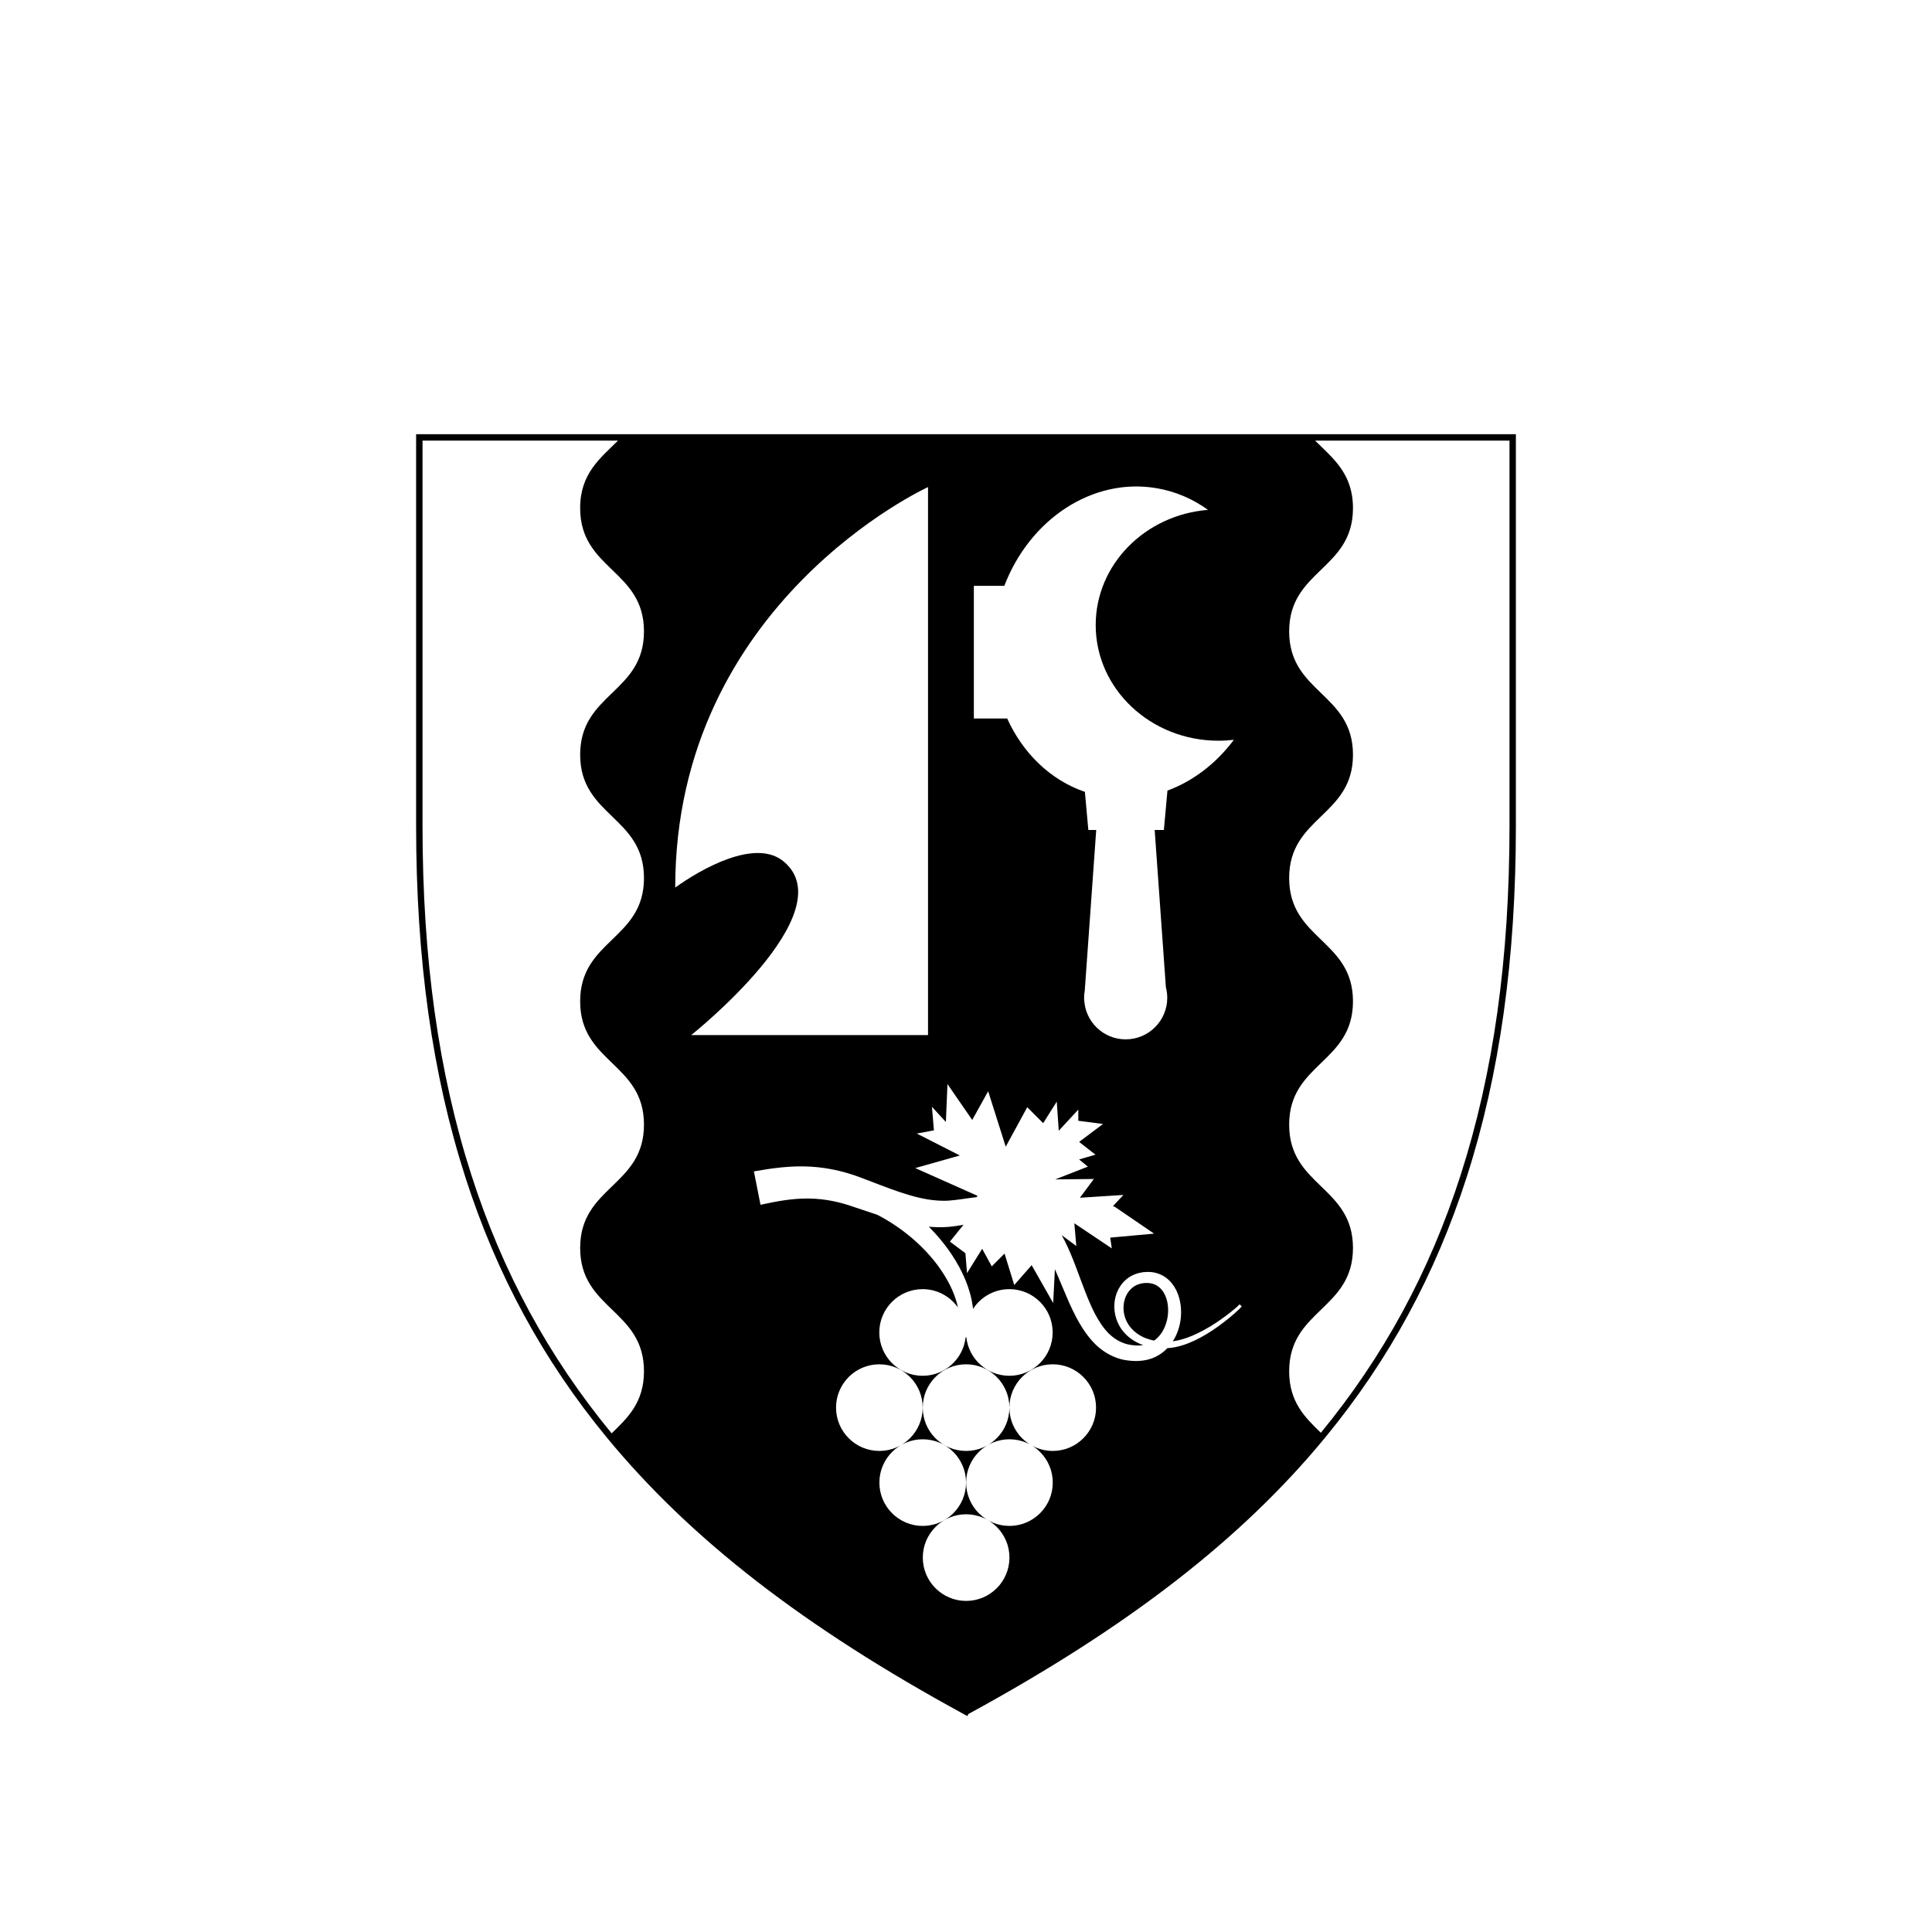 <?xml version="1.0" encoding="UTF-8"?> <!-- Generator: Adobe Illustrator 14.0.0, SVG Export Plug-In --> <svg xmlns="http://www.w3.org/2000/svg" xmlns:xlink="http://www.w3.org/1999/xlink" xmlns:a="http://ns.adobe.com/AdobeSVGViewerExtensions/3.0/" x="0px" y="0px" width="600px" height="600px" viewBox="-129.229 -134.85 600 600" xml:space="preserve"> <defs> </defs> <path d="M229.19,281.486c1.272-0.902,2.313-2.172,3.045-3.676c1.029-2.079,1.471-4.559,1.257-6.919 c-0.198-2.354-1.113-4.64-2.721-5.981c-0.796-0.677-1.772-1.098-2.854-1.258c-1.083-0.152-2.287-0.066-3.319,0.258 c-2.134,0.613-3.792,2.424-4.493,4.654c-0.716,2.233-0.51,4.813,0.564,6.975c1.067,2.186,3,3.895,5.293,4.941 C226.987,280.938,228.077,281.244,229.19,281.486z"></path> <path d="M0,0v121.598c0,41.488,5.011,77.209,15.316,109.209c9.76,30.332,24.134,56.764,43.928,80.802 c26.021,31.597,61.313,58.926,111.056,85.993l0.903,0.487l0.316-0.641c49.686-27.066,84.952-54.407,110.935-86.022 c19.74-24.02,34.069-50.432,43.821-80.74c10.263-31.969,15.267-67.651,15.267-109.088V0H0z M160.19,208.879l4.333,4.711 l0.492-11.769l7.69,11.148l4.946-8.921l5.458,17.221l6.68-12.265l4.954,4.956l4.215-6.693l0.621,9.047l6.067-6.568v3.474 l7.683,0.987l-7.428,5.575l5.08,3.965l-5.08,1.483l2.717,2.232l-10.156,3.965l12.016-0.129l-4.333,5.826l13.505-0.871l-3.228,3.471 l0.617,0.249l12.149,8.3l-13.628,1.233l0.492,3.348l-11.547-7.741l-0.091-0.063l0.613,7.06l-4.55-3.376 c0.324,0.571,0.637,1.146,0.926,1.715c2.637,5.259,4.317,10.556,6.288,15.584c0.976,2.506,1.985,4.96,3.182,7.231 c1.201,2.268,2.584,4.363,4.25,6.037c1.68,1.637,3.635,2.811,5.873,3.35l0.846,0.16l0.865,0.116 c0.594,0.036,1.193,0.125,1.738,0.077c0.461-0.011,0.918-0.059,1.364-0.129l-0.751-0.269c-2.748-1.107-5.27-3.117-6.73-5.846 c-1.475-2.704-1.913-5.981-1.075-9.03c0.412-1.517,1.159-2.984,2.241-4.215c1.063-1.236,2.489-2.193,4.036-2.734 c0.393-0.115,0.785-0.261,1.185-0.341c0.393-0.069,0.792-0.168,1.193-0.206c0.4-0.026,0.796-0.063,1.204-0.078l1.227,0.055 c1.643,0.168,3.323,0.793,4.676,1.842c1.36,1.035,2.374,2.408,3.086,3.855c0.709,1.456,1.128,2.998,1.326,4.543 c0.4,3.095-0.023,6.25-1.299,9.158c-0.313,0.721-0.686,1.421-1.121,2.096c2.077-0.272,4.146-0.933,6.132-1.776 c2.469-1.05,4.84-2.388,7.115-3.874c2.271-1.491,4.466-3.126,6.521-4.902l0.972-0.932l0.667,0.664l-0.972,1.001 c-2.031,1.897-4.185,3.638-6.444,5.261c-2.26,1.609-4.634,3.088-7.176,4.294c-2.545,1.19-5.271,2.145-8.189,2.376l-0.316,0.019 c-1.075,1.128-2.37,2.085-3.814,2.756c-1.528,0.729-3.186,1.09-4.81,1.198c-1.624,0.104-3.147-0.022-4.741-0.294 c-3.148-0.6-6.139-2.238-8.464-4.35c-2.302-2.142-4.051-4.637-5.526-7.157c-1.471-2.535-2.652-5.127-3.772-7.7 c-1.319-3.034-2.531-6.075-3.811-8.987l-0.027,0.587l-0.507,9.935l-6.684-11.766l-5.4,6.17l-3.022-9.764l-3.967,3.965l-2.977-5.451 l-4.706,7.559l-0.5-6.192l-4.821-3.595l4.208-5.203l0.015-0.03c-1.075,0.19-2.168,0.376-3.338,0.511 c-0.389,0.044-0.75,0.094-1.147,0.129l-1.208,0.075c-0.793,0.042-1.54,0.038-2.313,0.034c-0.926-0.012-1.852-0.07-2.774-0.148 l0.362,0.356c4.009,4.093,7.488,8.743,10.015,13.957c1.272,2.606,2.275,5.37,2.9,8.251c0.209,0.968,0.362,1.959,0.473,2.953 c2.401-3.683,6.551-6.127,11.272-6.127c7.427,0,13.452,6.026,13.452,13.451c0,7.436-6.025,13.456-13.452,13.456 c-6.939,0-12.656-5.269-13.373-12.026l-0.209,0.133c-0.77,6.692-6.452,11.894-13.357,11.894c-7.427,0-13.449-6.021-13.449-13.456 c0-7.425,6.021-13.451,13.449-13.451c4.531,0,8.533,2.244,10.968,5.679c-0.618-2.896-1.78-5.741-3.254-8.386 c-2.481-4.465-5.846-8.481-9.657-11.958c-3.677-3.331-7.782-6.186-12.16-8.448c-2.176-0.705-4.322-1.428-6.452-2.15 c-0.64-0.209-1.341-0.465-1.924-0.644l-1.795-0.563l-1.806-0.483l-1.814-0.402c-2.424-0.484-4.855-0.748-7.302-0.791 c-4.905-0.086-9.874,0.783-15.145,1.948l-2.05-10.374c5.499-0.979,11.471-1.831,17.572-1.475c3.041,0.172,6.074,0.633,9.016,1.346 l2.188,0.577l2.153,0.673l2.107,0.748c0.705,0.258,1.295,0.496,1.958,0.746c5.099,1.951,10.16,3.957,15.076,5.252 c2.458,0.645,4.874,1.074,7.298,1.211c0.602,0.025,1.234,0.057,1.799,0.046l0.865-0.021l0.903-0.063 c1.212-0.09,2.515-0.272,3.849-0.455c1.429-0.203,2.907-0.417,4.436-0.598l0.194-0.414l-19.306-8.602l13.849-3.913l-13.376-6.813 l5.327-0.991L160.19,208.879z M249.201,95.189c1.616,0,3.201-0.105,4.76-0.286c-5.461,7.317-12.641,12.823-20.628,15.777 l-1.113,12.235h-2.854l3.483,48.864c0.271,1.038,0.423,2.119,0.423,3.235c0,7.134-5.777,12.916-12.911,12.916 c-6.901,0-12.526-5.42-12.881-12.237h-0.034l0.012-0.28l-0.012-0.398c0-0.766,0.08-1.52,0.21-2.252l3.555-49.848h-2.446 l-1.071-11.845c-10.754-3.68-19.264-12.042-24.131-22.778h-10.354V47.088h9.466c7.911-20.681,27.419-33.78,47.434-30.3 c5.854,1.018,11.178,3.356,15.812,6.708c-19.538,1.567-34.87,16.979-34.87,35.775C211.05,79.107,228.126,95.189,249.201,95.189z M157.324,312.131c7.427,0,13.46,6.021,13.46,13.452c0,7.429-6.033,13.455-13.46,13.455c-7.423,0-13.452-6.026-13.452-13.455 C143.872,318.152,149.901,312.131,157.324,312.131z M143.857,315.754c-7.424,0-13.445-6.026-13.445-13.457 c0-7.43,6.021-13.45,13.445-13.45c7.431,0,13.46,6.021,13.46,13.45C157.317,309.728,151.288,315.754,143.857,315.754z M170.811,335.421c7.424,0,13.452,6.021,13.452,13.45c0,7.432-6.028,13.457-13.452,13.457c-7.427,0-13.456-6.025-13.456-13.457 C157.355,341.441,163.384,335.421,170.811,335.421z M170.811,325.583c0-7.431,6.021-13.452,13.452-13.452 c7.424,0,13.453,6.021,13.453,13.452c0,7.429-6.029,13.455-13.453,13.455C176.832,339.038,170.811,333.012,170.811,325.583z M197.701,315.754c-7.424,0-13.453-6.026-13.453-13.457c0,7.431-6.025,13.457-13.445,13.457c-7.435,0-13.464-6.026-13.464-13.457 c0-7.43,6.029-13.45,13.464-13.45c7.42,0,13.445,6.021,13.445,13.45c0-7.43,6.029-13.45,13.453-13.45 c7.435,0,13.456,6.021,13.456,13.45C211.157,309.728,205.136,315.754,197.701,315.754z M158.978,186.612H85.425 c0,0,47.704-37.93,28.78-53.874c-8.929-7.51-26.146,2.599-33.738,8.046c0-88.558,78.511-124.364,78.511-124.364V186.612z M17.206,230.197c-10.24-31.796-15.217-67.323-15.217-108.6V1.981h60.714c-5.488,5.471-11.76,10.188-11.76,20.96 c0,19.148,19.82,19.148,19.82,38.297c0,19.149-19.82,19.149-19.82,38.289c0,19.154,19.82,19.154,19.82,38.302 c0,19.149-19.82,19.149-19.82,38.294c0,19.146,19.82,19.146,19.82,38.293c0,19.15-19.82,19.15-19.82,38.298 c0,19.149,19.82,19.149,19.82,38.297c0,9.661-5.05,14.449-10.043,19.277C41.116,286.465,26.885,260.269,17.206,230.197z M339.56,121.598c0,41.227-4.961,76.714-15.175,108.48c-9.66,30.042-23.86,56.224-43.408,80.031 c-4.936-4.769-9.845-9.557-9.845-19.091c0-19.147,19.816-19.147,19.816-38.296c0-19.146-19.816-19.146-19.816-38.295 c0-19.148,19.816-19.148,19.816-38.297s-19.816-19.148-19.816-38.294c0-19.148,19.816-19.148,19.816-38.297 s-19.816-19.148-19.816-38.298c0-19.145,19.816-19.145,19.816-38.298c0-10.776-6.276-15.489-11.761-20.963h60.372V121.598z"></path> </svg> 